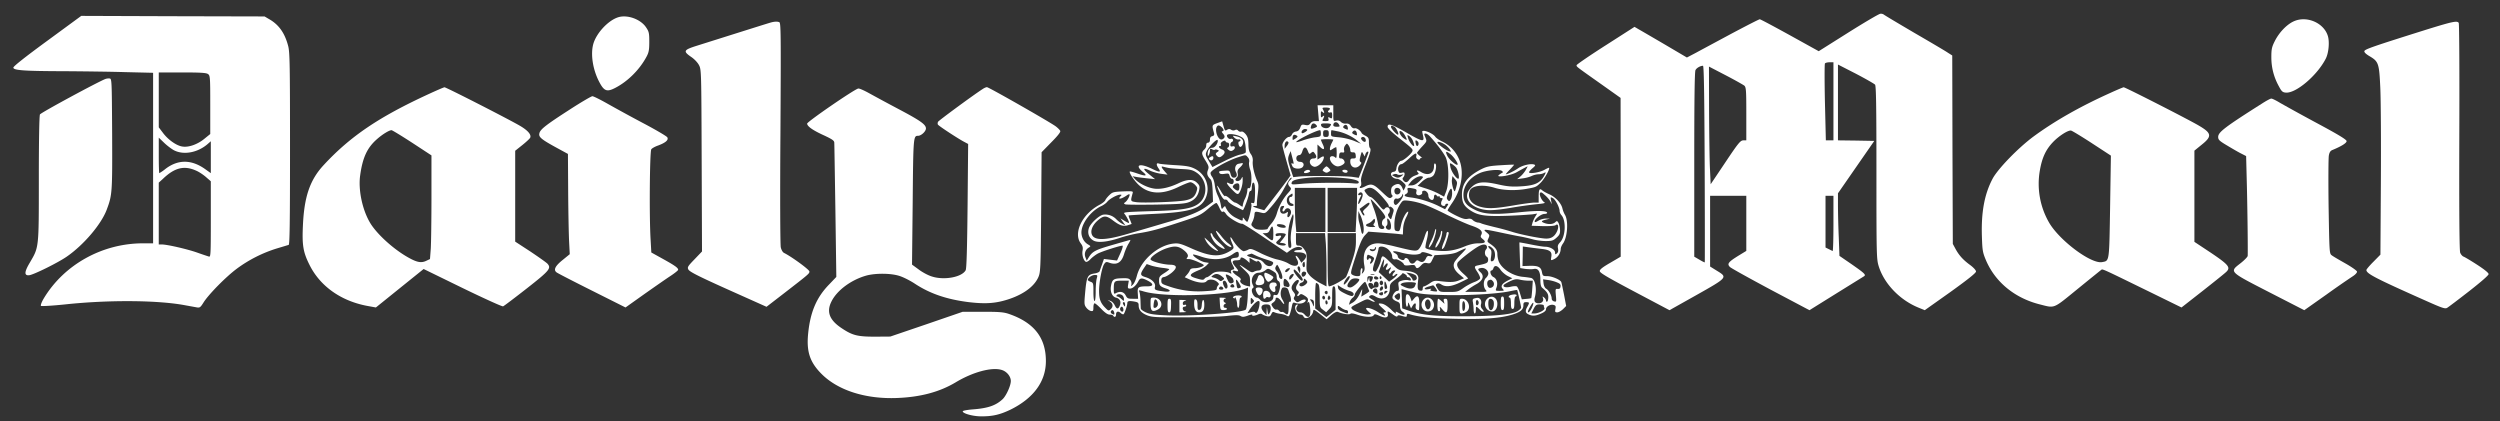 <svg xmlns="http://www.w3.org/2000/svg" width="178" height="30" fill="none" viewBox="0 0 178 30"><rect x="0" y="0" width="178" height="30" fill="#333333" stroke="none"/><path fill="#fff" d="m131.604 2.315-2.111 1.33-2.054-1.137c-1.128-.62-2.087-1.136-2.143-1.136-.057 0-.951.46-1.998 1.015-1.048.564-2.192 1.177-2.546 1.37l-.645.338-1.53-.902c-.838-.491-1.684-.983-1.869-1.088l-.331-.193-2.062 1.321c-1.136.725-2.063 1.362-2.063 1.41 0 .113-.064.065 1.773 1.362l1.361.966.008 5.648v5.656l-.741.435c-.548.314-.749.475-.749.588 0 .129.507.427 2.481 1.474l2.482 1.314 1.909-1.072c2.232-1.257 2.24-1.265 1.474-1.732l-.491-.306V13.94h2.578v3.924l-.58.354c-.701.436-.806.572-.588.79.088.089 1.402.814 2.908 1.62l2.756 1.458 1.877-1.169 1.998-1.24c.177-.105.064-.21-.87-.862l-.87-.597-.049-1.345a64.189 64.189 0 0 1-.056-2.224v-.886l1.289-1.86 1.297-1.87-1.297-.024-1.289-.016V4.595l1.273.652c.693.363 1.313.717 1.369.782.073.097.097 1.474.097 6.268 0 5.897.008 6.155.161 6.655.387 1.248 1.507 2.416 2.844 2.956l.435.178 1.829-1.297c1.257-.903 1.821-1.354 1.821-1.459 0-.088-.177-.282-.427-.467-.5-.363-.798-.701-1.047-1.168l-.178-.33-.024-6.712L139 3.95l-.306-.193c-.161-.113-1.241-.75-2.393-1.418-1.152-.677-2.127-1.257-2.167-1.297a.375.375 0 0 0-.242-.065c-.097 0-1.12.605-2.288 1.338Zm-1.063 4.898v2.78h-.54l-.065-2.691c-.032-1.483-.032-2.731 0-2.78.025-.048.178-.088.331-.088h.274v2.78Zm-9.169 4.447c.016 3.851.016 7.01.008 7.018-.008.016-.177-.065-.378-.186l-.371-.217v-6.566c0-4.488.024-6.615.089-6.72.08-.153.33-.298.531-.306.065-.008.097 1.733.121 6.977Zm2.828-5.559c.121.121.137.323.137 2.015v1.877h-.217c-.202.008-.347.177-1.273 1.563l-1.048 1.563-.048-1.064c-.032-.58-.056-2.465-.065-4.181l-.008-3.134 1.193.62c.652.339 1.249.677 1.329.741Zm6.341 9.821c0 1.088-.025 1.966-.057 1.95-.04-.016-.161-.08-.282-.137l-.225-.113V13.94h.564v1.982ZM3.368 2.903C1.773 4.071.951 4.723.951 4.813c0 .193.725.25 3.666.257 1.265.008 3.19.032 4.294.065l1.99.048v12.141h-.717c-2.892 0-5.607 1.507-7.058 3.908-.16.265-.25.507-.209.547.032.033.781-.008 1.708-.104 3.086-.33 6.55-.306 8.492.048l.886.161c.217.04.266.008.483-.338.347-.564 1.587-1.829 2.369-2.41a9.532 9.532 0 0 1 2.868-1.45c.403-.12.773-.233.83-.249.072-.024.096-1.458.096-6.848 0-5.946-.016-6.88-.129-7.307-.233-.903-.644-1.499-1.313-1.894l-.37-.217-6.526-.016-6.526-.024-2.417 1.772Zm11.44 2.369c.153.104.162.21.162 2.191v2.079l-.427.346c-.492.403-1.144.628-1.588.54-.41-.073-.99-.484-1.345-.959l-.306-.403V5.158h1.676c1.289 0 1.708.025 1.828.114Zm-2.4 5.438c.676.338 1.643.16 2.344-.427l.258-.226v2.272l-.395-.282c-.967-.693-1.925-.709-2.82-.032a3.372 3.372 0 0 1-.45.314c-.025 0-.041-.572-.041-1.265V9.8l.387.371c.209.201.531.443.717.54Zm1.579 1.45c.185.08.491.282.684.451l.339.298v2.7c0 2.537-.008 2.698-.137 2.658a29.96 29.96 0 0 1-.854-.29c-.717-.25-2.127-.572-2.506-.572h-.21v-4.4l.307-.281c.838-.798 1.515-.959 2.377-.564ZM43.997 1.235c-.709.234-1.538 1.128-1.756 1.902-.201.74-.032 1.828.427 2.699.346.66.548.733 1.16.41.894-.467 1.724-1.305 2.208-2.215.16-.298.193-.483.193-1.056 0-.62-.024-.725-.226-1.023-.386-.588-1.353-.934-2.006-.717ZM163.267 1.541c-.492.242-1.007.798-1.298 1.378-.217.427-.249.58-.249 1.16 0 .733.177 1.426.548 2.087.177.338.257.41.475.427.717.072 2.24-1.217 2.852-2.417.201-.395.274-1.136.161-1.571-.266-.983-1.547-1.53-2.489-1.064ZM54.93 1.59c-.137.032-1.434.443-5.317 1.667-.943.298-.991.387-.411.79.233.153.467.403.564.588.17.314.17.435.193 6.792l.024 6.477-.531.556c-.476.492-.524.564-.443.725.104.186.805.532 3.73 1.837l1.837.822L55.8 20.9c1.813-1.402 1.83-1.418 1.83-1.57 0-.13-1.258-1.048-1.806-1.322-.096-.048-.193-.218-.233-.403-.04-.185-.057-3.65-.024-8.145.04-7.066.032-7.84-.081-7.88-.137-.056-.314-.048-.556.009ZM172.797 2.097c-3.843 1.209-4.431 1.41-4.455 1.547-.016.08.113.202.339.339.676.394.717.507.797 2.296.04.87.057 3.891.04 6.719l-.032 5.132-.499.507c-.274.274-.5.54-.5.588 0 .258.637.589 4.222 2.184 1.208.54 1.386.596 1.531.507.096-.056.797-.588 1.563-1.184.854-.669 1.385-1.128 1.385-1.216 0-.089-.298-.33-.822-.67-.459-.297-.894-.555-.974-.58-.073-.031-.178-.152-.226-.273-.056-.153-.08-2.7-.064-8.242.016-4.407 0-8.065-.041-8.121-.104-.17-.443-.097-2.264.467Z"/><path fill="#fff" d="M7.518 5.618c-.5.185-4.617 2.409-4.673 2.53-.048.088-.08 1.869-.08 4.584 0 5.011.015 4.842-.653 5.986-.387.652-.395.918-.032.878.33-.04 2.054-.894 2.682-1.33 1.209-.837 2.45-2.303 2.836-3.335.395-1.055.403-1.208.387-5.398-.024-3.867-.024-3.931-.185-3.947a.777.777 0 0 0-.282.032ZM30.558 6.681c-3.577 1.644-5.615 3.022-7.508 5.068-.983 1.055-1.394 2.256-1.483 4.326-.064 1.378.017 1.878.46 2.764.749 1.523 2.231 2.586 4.116 2.94l.62.113 1.7-1.37 1.7-1.369 2.772 1.354c1.523.74 2.82 1.329 2.884 1.305.065-.024.822-.597 1.676-1.265 1.636-1.281 1.773-1.45 1.483-1.773-.073-.08-.62-.467-1.209-.862l-1.087-.709V10.734l.515-.411c.282-.226.532-.46.556-.524.08-.21-.153-.491-.669-.805-.644-.395-5.325-2.788-5.438-2.78-.04 0-.532.21-1.088.467Zm-1.216 3.48 1.378.903v2.957c0 1.627-.024 3.287-.049 3.69l-.056.733-.274.129c-.338.161-.637.113-1.233-.218-1.071-.588-2.296-1.7-2.771-2.513-.548-.935-.838-2.337-.693-3.36.177-1.273.5-1.966 1.2-2.578.371-.33.854-.628 1.032-.636.048 0 .709.402 1.466.894ZM69.947 6.351c-.74.484-3.101 2.224-3.158 2.32-.032.065-.04.154-.008.202.056.097 1.483 1.031 1.893 1.24l.258.138-.04 4.406c-.032 3.118-.072 4.464-.137 4.585-.266.491-1.515.725-2.385.45-.258-.072-.684-.297-.95-.499l-.484-.354.048-4.463c.04-4.641.049-4.706.38-4.706.225 0 .563-.314.563-.523 0-.282-.387-.556-1.99-1.402a152 152 0 0 1-2.062-1.112c-.347-.193-.693-.346-.766-.33-.274.048-3.633 2.36-3.641 2.497 0 .194.41.484 1.232.854.58.274.701.363.701.516.008.105.04 2.288.08 4.866l.065 4.681-.531.556c-.887.918-1.322 1.95-1.475 3.472-.129 1.29.121 2.047.959 2.884 1.168 1.169 3.142 1.797 5.374 1.708 1.66-.064 3.02-.427 4.165-1.111 1.216-.733 2.578-1.104 3.279-.887.363.105.653.46.653.79s-.323 1.04-.58 1.289c-.492.46-1.056.653-2.16.733-.378.032-.684.089-.684.137 0 .153.725.355 1.297.355.813.008 1.337-.113 2.086-.468 1.66-.813 2.538-2.014 2.538-3.464 0-1.676-.854-2.755-2.659-3.368-.362-.12-.692-.145-1.853-.145h-1.41l-2.578.887-2.578.878-1.087.008c-1.241 0-1.603-.089-2.353-.588-.886-.58-1.12-1.168-.757-1.902.395-.813 1.426-1.57 2.522-1.869.66-.169 1.724-.16 2.32.033.266.08.765.33 1.104.555 1.08.71 2.28 1.12 3.85 1.314 1.016.12 1.676.096 2.385-.081 1.29-.33 2.224-.95 2.554-1.692.153-.346.17-.572.202-4.632l.032-4.27.685-.701c.45-.451.676-.733.644-.814-.024-.064-.169-.21-.314-.322-.395-.298-4.778-2.796-4.906-2.796-.065 0-.21.065-.323.145ZM150.199 6.641c-2.143.967-3.955 2.006-5.422 3.086-1.095.813-2.545 2.312-2.908 3.005-.58 1.104-.814 2.385-.757 4.117.032.99.056 1.128.29 1.684.66 1.546 2.038 2.682 3.81 3.134 1.12.282.927.362 2.699-1.08.871-.709 1.628-1.321 1.684-1.361.113-.09-.072-.17 3.344 1.498l2.384 1.168 1.523-1.192c.838-.66 1.595-1.265 1.676-1.354.314-.306.145-.507-1.112-1.353l-1.168-.774v-6.493l.524-.427c.749-.596.709-.822-.218-1.362-.781-.459-5.237-2.73-5.341-2.723-.041 0-.5.194-1.008.427Zm-1.248 3.561 1.345.878-.056 3.626c-.065 3.996-.041 3.859-.572 3.956-.774.145-3.005-1.515-3.763-2.796a5.516 5.516 0 0 1-.668-3.722c.153-.902.419-1.475.91-1.998.427-.46 1.12-.903 1.321-.846.073.016.742.419 1.483.902ZM40.59 7.785c-1.7 1.096-2.12 1.418-2.184 1.7-.072.266.113.427 1.217 1.031l.814.444.016 2.594c.008 1.434.04 3.037.064 3.577l.049.967-.492.402c-.548.436-.685.717-.443.895.08.064 1.225.652 2.53 1.305l2.376 1.192 1.29-.918c.709-.5 1.554-1.088 1.869-1.297.322-.21.588-.42.588-.468 0-.137-.226-.298-1.096-.781l-.814-.451-.048-.862c-.105-1.612-.065-6.357.048-6.486.049-.072.266-.193.476-.266.547-.201.773-.403.66-.588-.048-.08-.83-.54-1.732-1.015a119.81 119.81 0 0 1-2.554-1.394c-.5-.282-.967-.515-1.047-.515-.073 0-.79.419-1.587.934Z"/><path fill="#fff" d="M161.076 7.358c-2.683 1.7-3.142 2.055-3.142 2.393 0 .201.08.282.668.628.363.218.806.476.991.564l.331.17.056 2.199c.048 2.079.072 4.624.056 4.906-.008.073-.225.299-.499.516-.814.636-.87.58 2.046 2.079l2.482 1.273 1.587-1.12a67.59 67.59 0 0 1 1.893-1.314c.161-.104.29-.25.274-.314-.008-.064-.379-.33-.822-.58-.443-.25-.886-.507-.975-.58-.169-.12-.169-.177-.225-3.448-.024-1.829-.016-3.472.016-3.65.04-.233.113-.346.258-.402.628-.258 1.007-.492 1.007-.629 0-.105-.548-.443-2.095-1.273a144.546 144.546 0 0 1-2.626-1.442c-.29-.177-.58-.322-.645-.314-.064 0-.346.153-.636.338ZM93.859 8.06l.048.563h-.25c-.16 0-.29.056-.362.161-.088.13-.17.153-.37.113-.234-.048-.266-.032-.347.193-.073.178-.161.258-.306.274a.372.372 0 0 0-.282.202c-.04.104-.137.185-.218.185-.16 0-.467.37-.467.572 0 .08.137.604.298 1.16l.29 1.007-.21.298c-.12.162-.539.725-.942 1.241l-.725.943-.379-.113c-.435-.13-.523-.194-.273-.194.096 0 .16-.032.136-.072-.024-.032 0-.37.049-.741.072-.58.072-.725-.032-.959-.21-.467-.347-1.072-.323-1.386a.742.742 0 0 0-.137-.54c-.12-.169-.169-.362-.169-.708-.008-.371-.048-.516-.193-.701-.121-.145-.242-.218-.314-.186a.22.22 0 0 1-.218-.064c-.064-.08-.145-.097-.225-.048a.279.279 0 0 1-.274-.017c-.105-.072-.186-.072-.299 0-.136.09-.16.057-.25-.257l-.096-.347-.363.13c-.378.144-.378.144-.217.708.032.129 0 .185-.12.218-.122.024-.17.104-.17.25 0 .128-.048.209-.12.209-.065 0-.13.048-.138.097 0 .056-.016.145-.016.193a.528.528 0 0 1-.153.225c-.193.194-.177.307.12.782.226.37.243.443.162.66-.097.25-.048.42.185.653.089.089.13.33.153.854l.024.741-.37.274c-.612.46-1.257.725-2.909 1.2-.862.258-2.11.621-2.78.814-1.691.5-2.456.492-2.585-.008-.073-.282.096-.636.419-.926.443-.387.612-.387 1.103-.016.492.37.75.45 1.088.33l.242-.08-.113-.29c-.073-.154-.113-.299-.097-.315.016-.016.83-.064 1.797-.113 2.53-.12 3.311-.354 3.666-1.095.378-.782.04-1.724-.758-2.12-.322-.16-.572-.209-1.41-.257-.556-.032-1.08-.08-1.152-.113-.185-.072-.193.097-.016.347.202.29.08.298-.475.024-.862-.419-1.257-.282-.645.226.363.298.226.33-.459.088-.242-.08-.451-.137-.467-.12-.08.08.346.708.677.998.717.629 1.635.66 2.78.105.386-.185.764-.338.853-.338.089 0 .242.088.339.193.169.177.177.226.096.475-.129.379-.314.524-.781.62-.516.114-3.038.202-3.521.13-.41-.065-.403-.049-.242-.645.04-.137-.008-.145-.684-.12-.677.031-.75.047-.975.265-.137.129-.266.298-.29.363-.025.072-.202.217-.403.322-1.233.652-1.894 2.006-1.346 2.747.145.193.17.306.13.524-.057.306.072.725.249.797.056.017.21-.072.33-.209.13-.129.363-.306.516-.387.346-.177 1.66-.588 1.756-.556.04.017-.032.266-.16.54l-.235.516-.467-.057-.467-.056-.137.395c-.08.21-.153.435-.17.483-.023.056-.177.129-.354.153-.5.08-.564.21-.668 1.273-.081.894-.081.959.072 1.16.089.121.242.226.338.242.145.024.17-.008.17-.258 0-.161.04-.29.088-.29.049 0 .258.177.476.403.265.274.459.403.596.403.113 0 .225.032.25.08.08.137.201.089.201-.072 0-.234.145-.29.33-.121.08.073.177.113.21.08.08-.072.266-.628.266-.797 0-.145.137-.17.555-.089.202.04.25.089.25.266 0 .323.194.54.62.71.347.128.637.144 2.603.136 1.216 0 2.586-.048 3.045-.096.645-.073.862-.073.983 0 .13.08.234.08.524-.025.193-.072.338-.096.314-.064-.056.105.17.088.403-.016.137-.065.242-.073.306-.016.056.048.202.104.33.137.186.04.234.016.315-.145.064-.153.12-.186.217-.137.073.04.258.088.419.112.153.017.363.073.451.13.153.08.186.064.258-.178a5.49 5.49 0 0 0 .129-.524c.048-.225.08-.257.226-.201.25.08.523.056.668-.064.21-.17-.008-.25-.274-.097-.241.137-.257.137-.394 0-.113-.113-.121-.17-.057-.282.073-.113.065-.185-.056-.33-.202-.242-.186-.403.04-.685.234-.282.451-.218.258.08-.161.234-.161.387-.008.516.096.08.105.129.032.217-.129.145-.032.226.097.081.096-.097.145-.089.378.056.21.137.25.21.218.371-.032.137-.024.17.024.089.056-.073.097.032.129.33.088.669-.073.902-.379.548-.072-.089-.201-.161-.29-.161-.242 0-.378-.218-.258-.42.081-.128.081-.152-.008-.128-.274.097-.048.709.266.709.089 0 .177.056.202.12.12.299.628.04.692-.346.025-.169.049-.16.492.186l.467.37.33-.29c.218-.185.387-.266.468-.234.322.145.814.218.894.137.048-.048.218-.032.5.065.515.177 1.071.201 1.16.04.056-.097.112-.097.394.032.428.202.67.145.613-.137-.04-.225-.024-.225.419.089.153.113.242.137.266.073.024-.065.104-.073.29-.017.346.097.378.097.378-.056 0-.08.049-.105.153-.072.669.209 1.515.298 3.279.338 2.095.048 3.239-.04 4.077-.298.58-.177.79-.355.79-.66 0-.186.032-.226.201-.226.234 0 .242.04.081.322-.17.298-.145.443.08.548.29.137.508.12.911-.065.225-.096.338-.201.338-.306 0-.193.33-.37.548-.298.137.04.161.097.121.29-.041.201-.025.234.137.234.096 0 .273-.105.402-.226l.226-.226-.153-.805c-.089-.435-.169-.838-.193-.894-.057-.17-.669-.427-.999-.427-.307 0-.323-.017-.379-.282-.065-.371-.266-.468-.886-.452l-.5.017.016-.701.008-.693.403.056c.226.032.62.08.894.113.621.064.79.193.734.548-.049.306-.049.306.257.153a.859.859 0 0 0 .411-.701c0-.089.073-.258.161-.379.323-.443.403-1.651.129-2.062a1.822 1.822 0 0 1-.169-.435c-.08-.37-.491-.814-.926-1.007-.202-.089-.427-.21-.508-.282-.193-.17-.258-.073-.258.435v.435h-.298c-.161 0-.83.088-1.482.201-1.378.234-1.861.25-2.433.08-.605-.184-.879-.628-.693-1.127.145-.37.95-.467 1.788-.202.58.178 1.475.21 2.24.073.685-.12.701-.129 1.023-.443.274-.274.669-.975.596-1.056-.024-.016-.161.049-.322.137-.314.186-1.104.315-1.104.178 0-.04.113-.178.25-.29.202-.17.226-.218.121-.258-.234-.089-.838.048-1.152.266-.274.193-.757.427-.87.427-.024 0 .105-.153.282-.33.177-.186.314-.347.306-.355-.016-.008-.443.008-.951.04-.789.048-.991.089-1.369.274-1.007.516-1.402 1.031-1.394 1.837.008.548.137.79.588 1.096.556.37 1.039.443 2.618.394a37.76 37.76 0 0 0 1.805-.104l.346-.057-.128.202a2.307 2.307 0 0 0-.202.435l-.064.233.805.025c.5.008.846-.017.911-.073.177-.145.233.145.088.451-.193.403-.459.548-.918.5-.572-.057-1.692-.29-2.24-.46a18.31 18.31 0 0 0-1.305-.354c-.459-.113-.87-.226-.91-.25a.755.755 0 0 0-.282-.072.75.75 0 0 1-.331-.161c-.096-.105-.209-.13-.378-.097-.186.04-.395-.024-.838-.242-.322-.16-.588-.322-.588-.362 0-.033.145-.266.314-.516.701-.999.894-2.288.475-3.19a2.432 2.432 0 0 0-1.176-1.2c-.21-.097-.427-.25-.483-.331-.186-.274-.959-.564-.935-.355.008.04.04.202.073.339.08.395-.089.354-1.217-.298-1.023-.588-1.321-.685-1.321-.403 0 .105.306.403.926.886.911.725.919.733.798.927-.137.21-.62.604-.741.604-.137 0-.323.282-.355.524-.016.177-.072.25-.201.265-.37.057-.137.5.266.5.072 0 .25.097.386.226.226.2.242.241.153.418l-.096.194-.097-.21c-.048-.12-.153-.225-.234-.25-.145-.04-.402.073-.5.218-.088.129-.072.516.025.572.048.04.032.097-.064.161-.13.097-.202.049-.685-.41-.588-.565-.733-.613-1.217-.363-.16.08-.314.12-.338.088-.024-.04 0-.096.048-.12.049-.04.065-.162.04-.315-.04-.201.04-.491.315-1.184.362-.926.41-1.12.306-1.233-.04-.032-.065-.209-.065-.394 0-.282-.032-.347-.241-.46-.13-.064-.258-.153-.274-.193-.08-.185-.363-.379-.492-.346-.104.024-.201-.033-.282-.161-.096-.146-.193-.186-.346-.17a.455.455 0 0 1-.363-.12c-.096-.097-.201-.121-.338-.09-.201.05-.201.05-.201-.523v-.572h-1.12l.048.564Zm.83-.331c0 .048-.04.105-.08.129-.121.072-.017.201.12.145.089-.032.121.024.121.21 0 .225-.016.249-.153.176-.129-.072-.145-.064-.113.073.04.137 0 .161-.21.161-.225 0-.25-.016-.168-.153.112-.226.096-.29-.04-.17-.105.09-.122.065-.122-.16 0-.226.017-.25.121-.161.137.12.153.056.04-.17-.08-.137-.056-.153.202-.153.153 0 .282.033.282.073Zm.644 1.136c.081.145.065.16-.16.16-.146 0-.242-.04-.242-.104 0-.258.273-.298.402-.056Zm-1.61.04c.08.097.064.129-.122.201-.266.105-.314.073-.242-.153.057-.201.218-.217.363-.048Zm1.046-.048c0 .04-.056.129-.12.193-.153.153-.556.065-.588-.129-.025-.113.04-.137.338-.137.201 0 .37.032.37.073Zm-7.653.427c0 .032-.04.064-.097.064-.048 0-.032.057.04.145.178.194.17.314-.016.42-.322.168-.644-.774-.33-.968.113-.064.403.178.403.339Zm8.846-.194c.024.161.008.17-.177.089-.162-.08-.186-.12-.113-.21.12-.144.258-.088.29.121Zm3.32-.064c.144.08.362.564.249.564-.097 0-.492-.443-.492-.548 0-.12.049-.12.242-.016Zm-6.204.225c0 .081-.33.282-.38.226-.088-.089.057-.29.218-.29.089 0 .162.024.162.064Zm.966.25c0 .21-.024.234-.386.274-.218.024-.605.121-.862.21-.258.096-.484.153-.5.137-.089-.089 1.378-.83 1.692-.854.032 0 .056.104.056.233Zm.564.008c0 .202-.032.242-.201.242-.17 0-.201-.04-.201-.242 0-.201.032-.241.2-.241.17 0 .202.04.202.241Zm.66-.153c.476.105 1.032.37 1.395.677l.241.201-.507-.21a4.33 4.33 0 0 0-1.072-.249c-.547-.048-.556-.048-.556-.274 0-.129.016-.233.04-.233.017 0 .226.04.46.088Zm1.338.137c.025.161.008.17-.177.089-.161-.08-.185-.121-.113-.21.121-.145.258-.088.29.121Zm3.44.177c.17.33.154.355-.112.17-.266-.194-.411-.62-.161-.484.088.04.209.186.273.314Zm-11.681.073c.2.113.25.201.306.572.032.242.04.483.024.532-.024.056-.185.12-.363.153-.185.032-.709.242-1.168.475l-.838.419-.258-.435c-.241-.395-.25-.451-.153-.685.13-.306.733-.926.782-.797.056.185-.186.54-.37.54-.218.007-.34.16-.34.443 0 .16.017.177.081.08a.686.686 0 0 0 .08-.306c0-.153.025-.17.154-.105.08.049.17.065.193.032.024-.024.113-.024.186.008.129.049.129.065-.016.162-.121.096-.13.129-.04.241.136.161.241.161.426-.008.202-.177.186-.338-.056-.427-.202-.08-.282-.242-.113-.242.048 0 .073-.056.04-.12-.024-.073.025-.153.13-.21.136-.072.185-.072.209 0 .016.049.08.089.145.089.137 0 .153.29.016.354-.073.025-.065.073.048.161.113.09.194.105.298.04.21-.112.202-.346-.008-.29-.12.033-.16 0-.16-.112 0-.089.047-.177.112-.202a.132.132 0 0 0 .08-.153c-.024-.064-.096-.088-.169-.064-.105.04-.258-.089-.266-.234 0-.177.637-.12 1.008.089Zm13.462-.016c.475.524.935 1.128 1.104 1.466.233.492.258 1.853.032 2.441l-.145.37-.363-.2a5.968 5.968 0 0 0-.942-.387l-.58-.186.306-.29c.169-.16.395-.29.491-.29.105 0 .25-.072.323-.153.169-.193.265-.773.137-.846-.057-.04-.089.025-.089.17 0 .547-.427.733-.935.419-.266-.162-.37-.121-.185.064.064.064.008.113-.201.185a.928.928 0 0 0-.427.29c-.145.226-.282.25-.427.073-.08-.097-.08-.153-.017-.218a.38.38 0 0 0 .097-.242c0-.12-.04-.136-.201-.096-.161.04-.202.016-.25-.161-.048-.218.072-.451.242-.451.056 0 .29-.178.531-.403.436-.403.581-.451.508-.161-.048.177.226.346.282.177.016-.056.073-.08.121-.049.056.025 0-.032-.121-.128-.129-.097-.226-.202-.226-.234s.162-.234.355-.443c.354-.379.354-.379.242-.66-.105-.242-.105-.275.016-.275.064 0 .217.097.322.218Zm-9.49-.065c.08.049.056.097-.097.202-.202.129-.21.129-.21-.016 0-.242.113-.315.306-.186Zm8.281.42c.057.152.081.29.065.305-.073.073-.33-.257-.419-.523-.081-.282-.081-.282.089-.17a.83.83 0 0 1 .265.387Zm-3.4-.202c.081.21-.032.298-.2.145-.081-.073-.13-.17-.106-.201.073-.121.25-.081.307.056Zm-2.287.064c0 .016-.057.137-.121.258-.065.13-.121.298-.121.387 0 .137.008.137.201.016a.885.885 0 0 1 .242-.129c.024 0 .04.185.04.419 0 .322-.024.395-.096.322-.153-.153-.387-.12-.387.057 0 .258.314.572.564.572.193 0 .483-.17.483-.282 0-.145-.129-.282-.258-.282-.12 0-.153-.049-.128-.226.016-.169.064-.217.209-.201.153.016.17-.008.137-.161a.439.439 0 0 1 .08-.339c.121-.16.121-.16.242-.008.065.089.121.234.121.33 0 .13.048.17.185.17.137-.008.186.04.202.21.024.192 0 .225-.177.225-.178 0-.21.04-.21.225 0 .42.403.572.693.25.113-.129.12-.177.04-.226-.08-.056-.08-.136-.008-.418.097-.347.097-.347.201-.153l.105.185.049-.17c.056-.16.21-.25.21-.12 0 .032-.154.45-.34.934l-.346.87-.443-.064c-.491-.072-3.198-.089-3.827-.024l-.394.04-.186-.564c-.21-.66-.217-.757-.096-1.063l.096-.226.105.403c.129.483.137.548.032.483-.105-.064-.105.008 0 .21.105.185.58.21.725.032.137-.17.04-.363-.193-.363-.201 0-.314-.16-.242-.362a.23.23 0 0 1 .194-.121c.088 0 .16-.097.21-.258.096-.338.249-.37.37-.088.129.306.12.306.274.177.112-.089.145-.089.241.048.17.226.137.363-.08.363-.379 0-.347.491.032.588.193.048.548-.218.652-.492.105-.265.04-.306-.209-.145l-.201.13V10.29l.201.185c.266.25.346.153.177-.201a3.611 3.611 0 0 1-.137-.323c0-.024.202-.04.444-.04.241 0 .443.016.443.032Zm6.018.137c.096.097.056.315-.057.315-.032 0-.08-.09-.096-.202-.049-.217.008-.258.153-.113Zm-9.209.057c.016.032-.032.153-.12.258l-.154.2v-.209c0-.274.161-.427.274-.25Zm11.158.169c.105.072.25.217.323.322.121.186.121.186-.073.13-.233-.073-.805-.517-.805-.621 0-.097.314 0 .555.169Zm.411.7c.234.202.532.653.468.718-.081.08-.58-.347-.717-.612-.186-.363-.105-.395.249-.105Zm-14.461.194a.38.38 0 0 1 .088.355c-.024.104.008.346.081.54.153.443.089 1.377-.097 1.305-.08-.033-.112.024-.112.185a1.746 1.746 0 0 1-.162.556 1.775 1.775 0 0 0-.16.467c0 .137-.017.137-.234-.016-.13-.097-.274-.17-.314-.17-.049 0-.218-.12-.371-.273-.161-.153-.314-.234-.338-.194-.033.049-.162-.104-.29-.33-.258-.443-.347-.531-.226-.21.193.508.41.839.516.798.064-.024.153.024.2.113.05.089.299.266.549.387.258.129.483.233.507.25.057.032.395-.854.435-1.144.016-.137.073-.234.121-.226.049.016.089-.089.089-.25 0-.153.032-.306.08-.33.113-.073.17.25.145.902-.024.516-.04.58-.16.54-.105-.032-.13-.008-.097.089.056.145-.21 1.248-.299 1.248-.032 0-.12-.08-.185-.177-.105-.145-.129-.153-.129-.04 0 .177-.008.177-.491-.065a1.55 1.55 0 0 1-.75-.805c-.016-.049-.08-.008-.144.072-.113.145-.121.13-.178-.185a2.5 2.5 0 0 0-.217-.669 2.512 2.512 0 0 1-.21-.733c-.024-.234-.112-.5-.193-.604-.08-.105-.129-.234-.105-.298.089-.226 1.209-.854 1.966-1.096.556-.177.516-.185.685.008Zm14.808.71c.161.168.29.829.169.813-.153-.008-.508-.54-.556-.83-.056-.282-.048-.298.089-.226.088.049.217.154.298.242Zm-20.407.056c.153.024.58.056.95.072.556.024.725.073.983.242.814.54.862 1.756.08 2.272-.475.314-1.24.427-3.367.483-1.772.056-1.942.073-1.837.185.161.186.387.653.314.653-.04 0-.185-.072-.338-.17l-.266-.16.177.25.186.257-.234-.12a1.847 1.847 0 0 1-.427-.33 1.085 1.085 0 0 0-.927-.315c-.306.064-.91.628-1.015.959-.12.37.008.717.347.894.322.161.999.088 1.91-.218.378-.12.958-.265 1.288-.314.814-.129 1.346-.266 2.82-.75 1.49-.482 1.603-.539 2.192-1.046.257-.218.49-.38.531-.355.04.024.137.185.218.37.096.21.177.299.225.25.049-.048.137.008.25.178.161.241.959.717 1.136.676.048-.008.782.451 1.636 1.032L91.627 18l.226-.17c.29-.209.54-.29.741-.225.226.073.121.202-.161.202-.129 0-.258.032-.282.08-.032.048.089.08.298.08.54 0 .701.25.379.573l-.17.169-.153-.25c-.185-.314-.354-.33-.177-.024.274.475-.072.652-.612.314-.161-.096-.508-.217-.773-.274-.266-.056-.798-.258-1.185-.45-.62-.315-.717-.34-.886-.25a.992.992 0 0 1-.314.112c-.145 0-.556-.41-.79-.806-.193-.33-.225-.209-.048.218.17.395.161.395-.218.62-.717.403-1.37.347-2.69-.241-.718-.323-.895-.371-1.225-.339-1.12.105-2.353 1.177-2.643 2.304-.064.25-.185.532-.273.613-.154.153-.154.153-.113 0a.398.398 0 0 0-.073-.306c-.097-.13-.201-.154-.628-.137-.58.016-.677.088-.758.572-.064.394.09.74.355.805.274.065.379.266.29.532-.113.314-.234.314-.37.024-.065-.145-.202-.29-.315-.322l-.201-.073.185.13c.218.16.226.362.032.54-.137.128-.16.12-.403-.13-.322-.338-.418-.604-.418-1.184 0-.596.2-1.66.362-1.901.105-.162.153-.178.33-.113.548.21.895.024 1.08-.58.073-.25.218-.58.314-.742.105-.16.161-.29.137-.29-.024 0-.588.162-1.257.355-1.224.354-1.434.46-1.7.886l-.145.242-.088-.234a.559.559 0 0 1 .233-.7c.153-.097.153-.105-.08-.242-.314-.194-.5-.629-.427-1.015.105-.629.733-1.386 1.385-1.692.162-.073.363-.218.444-.323.169-.21.709-.5.918-.5.105 0 .113.025.04.098-.266.265.008.241.411-.033.121-.088.218-.12.218-.064 0 .137-.17.435-.314.54-.113.08-.113.096.016.153.08.024 1.055.032 2.175.016 1.692-.032 2.087-.065 2.377-.186.394-.16.62-.443.7-.861.049-.25.025-.33-.152-.5-.274-.282-.677-.274-1.298.016-.652.314-1.265.451-1.732.395-.467-.057-1.095-.363-1.37-.66l-.2-.226.257.048c.145.032.508.072.806.105l.547.056-.435-.354c-.483-.387-.435-.5.097-.242.185.088.54.185.782.217l.443.057-.17-.193c-.273-.315-.314-.42-.144-.371.088.024.282.072.435.097Zm25.37.16c-.097.154-.266.363-.387.452l-.21.177.395-.056c.218-.024.508-.105.637-.17.137-.064.346-.12.475-.12s.306-.04.395-.089c.153-.08.161-.072.048.145-.298.572-.685.75-1.748.806-.596.032-.927 0-1.507-.13-1.192-.273-1.635-.2-2.07.323-.532.629.08 1.378 1.216 1.49.323.033.846-.016 1.676-.152a31.292 31.292 0 0 1 1.885-.266c.468-.04.637-.081.54-.13-.185-.104-.387-.531-.314-.66.048-.089.121-.064.33.129.153.129.331.33.395.451l.113.218-.049-.266c-.056-.258-.048-.266.121-.178.186.097.476.661.484.919 0 .089.056.218.129.298.346.387.298 1.523-.089 1.926-.161.169-.193.265-.153.45.032.17.008.275-.081.347-.112.097-.129.08-.129-.064 0-.202-.362-.411-.709-.411-.137 0-.596-.073-1.023-.161-.435-.089-.797-.153-.805-.145-.008.016.008.427.024.926l.032.902.354.057c.202.024.468.032.597.008.33-.072.483.17.483.765 0 .315.04.492.121.564.346.29.443.435.443.677 0 .145-.032.29-.081.314-.04.024-.08 0-.08-.064 0-.065-.065-.17-.137-.226-.121-.096-.129-.096-.081.04.073.194-.072.371-.298.371-.274 0-.362-.137-.282-.427.169-.596.024-1.321-.274-1.378a6.333 6.333 0 0 0-.596-.08c-.725-.073-1.506-.58-1.708-1.12a1.729 1.729 0 0 1-.088-.508c0-.282-.137-.467-.564-.757-.162-.113-.17-.145-.073-.354.097-.218.089-.242-.129-.42-.322-.257-.201-.249 1.048.017.531.113 1.152.241 1.369.274.226.04.604.129.846.193.242.073.669.129.943.129.443 0 .539-.032.765-.234.218-.193.266-.29.258-.547a1.553 1.553 0 0 0-.105-.5c-.097-.17-.113-.17-.242-.056-.161.145-.467.169-.781.048-.25-.097-.218-.153.145-.242l.266-.064-.282-.008c-.153 0-.403.064-.54.153-.209.12-.266.129-.266.048 0-.169.468-.531.693-.531.105 0 .193-.033.193-.073 0-.161-.684-.177-1.933-.048-1.837.193-2.562.153-3.223-.178-.596-.29-.805-.564-.805-1.063 0-.637.443-1.225 1.168-1.547.459-.201 1.386-.29 1.571-.153.08.064.088.105.032.129a1.26 1.26 0 0 0-.242.161c-.282.217.838.048 1.257-.193.387-.218.757-.42.782-.42.008 0-.057.13-.145.283Zm-8.846.315c.185-.04.185-.04.04.08-.194.153-.322.162-.556.033-.17-.089-.17-.089-.016-.145.088-.033.201-.033.25.008.04.032.169.048.282.024Zm1.305.451c-.226.21-.387.298-.572.306l-.258.008.169-.217c.21-.274.612-.492.814-.435.137.032.113.072-.153.338Zm-4.81-.137c.33.064.475.137.475.218 0 .096-.08.112-.402.08-.653-.064-2.836-.048-3.65.032-.71.065-.758.065-.725-.08.032-.17.338-.266 1.232-.355.766-.08 2.417-.024 3.07.105Zm7.428.516c-.04.169-.097.322-.105.338-.08.08-.249-.556-.217-.797l.04-.274.185.217c.162.185.17.25.097.516Zm-11.827-.46c-.193.194-.201.307-.032.492.129.137.113.17-.153.467a3.81 3.81 0 0 0-.782 1.458 2.01 2.01 0 0 1-.37.677c-.153.177-.274.347-.274.387 0 .032-.185.064-.42.064-.313 0-.458-.04-.595-.169-.178-.16-.178-.185-.065-.41a1.47 1.47 0 0 0 .137-.468c.016-.266.04-.274.475-.17.299.073.307.065.782-.49.266-.307.62-.798.781-1.096.428-.774.508-.903.597-.903.048 0 .008.073-.08.162Zm2.498 2.136v1.57H92.297l-.057-.62a27.09 27.09 0 0 1-.049-1.57v-.952h2.176v1.572Zm2.255-.91c0 .37-.024 1.079-.056 1.57l-.048.91h-1.99V13.377h2.094v.661Zm1.725-.098c.29.315.531.629.531.701 0 .073.024.105.057.08.024-.031.112 0 .193.073.113.105.129.17.056.38-.04.144-.096.305-.112.37-.033.088-.073.072-.17-.065-.088-.137-.096-.21-.032-.274.13-.129.105-.378-.04-.435-.08-.032-.177.008-.234.089-.088.12-.145.08-.491-.347-.218-.265-.451-.483-.524-.483-.064-.008-.201-.113-.298-.25-.161-.217-.17-.241-.032-.314.33-.193.548-.105 1.096.475Zm1.361-.402c.048.185-.129.362-.306.29-.12-.04-.17-.298-.064-.395.104-.113.33-.049.37.105Zm.935-.113c.209.04.241.08.201.233-.032.121 0 .194.097.234.145.056.378-.089.314-.193-.024-.033.016-.089.089-.113.153-.056.354.129.354.338 0 .186.201.37.322.298.041-.024.081-.12.081-.21 0-.16.121-.209.201-.072.033.049.089.065.129.04.04-.032.073-.007.073.033 0 .048.056.088.121.088.104 0 .112.033.04.17-.057.088-.073.217-.048.282.048.129.29.153.29.032 0-.048.056-.08.12-.08.113 0 .113.023-.008.2l-.129.194-.451-.225c-.58-.29-1.377-.54-1.974-.613-.467-.056-.564-.137-.33-.266.089-.048.121-.137.089-.25-.049-.185.008-.2.419-.12Zm2.747.346c0 .161-.048.363-.105.443-.096.13-.113.13-.209.016-.089-.104-.081-.185.04-.483.177-.419.274-.41.274.024Zm-6.365.105c-.008.234-.314.814-.322.604 0-.08.056-.258.129-.395.12-.225.12-.241 0-.201-.129.048-.177-.032-.073-.129.113-.12.266-.048.266.121Zm-4.995.024c0 .065-.056.121-.12.121-.194 0-.154.41.04.46.201.056.21.184.016.184-.363 0-.476-.54-.161-.757.225-.161.225-.161.225-.008Zm7.638.435c-.21.25-.29.298-.363.226-.145-.145-.04-.476.137-.42.145.05.395-.136.411-.305.008-.057.024-.033.049.04.016.08-.081.274-.234.46Zm-1.096.967c.089.161.08.201-.04.29-.153.105-.185.403-.057.483.17.105.081.258-.12.226-.162-.032-.202-.105-.25-.419a6.661 6.661 0 0 0-.282-1.007 9.885 9.885 0 0 1-.234-.685c.008-.08.87.902.983 1.112Zm2.764-.765c.314.104 1.079.45 1.699.765.629.306 1.402.652 1.716.757.645.218.846.403.718.653-.073.129-.049.185.088.298.282.225.202.314-.282.314-.314 0-.628.073-1.063.25-.411.17-.814.266-1.185.29-.564.04-1.45-.08-1.53-.218-.025-.032.016-.29.088-.564.178-.7.065-.91-.145-.25-.088.283-.233.637-.33.782-.21.314-.242.314-1.748-.056-.508-.13-1.064-.234-1.233-.234-.806 0-1.168.596-.983 1.611.032.202.016.33-.072.444-.13.153-.13.153-.081-.065.032-.137.016-.217-.04-.217-.049 0-.089.128-.089.282 0 .257-.024.282-.225.282a.689.689 0 0 1-.363-.105c-.137-.089-.113-.186.25-1.305.298-.91.459-1.273.644-1.483l.258-.274.782.057c.435.032.99.072 1.232.096l.443.049.016-.403a2.08 2.08 0 0 1 .218-.814c.121-.225.177-.41.137-.41-.137 0-.419.54-.508.99-.08.387-.112.427-.282.395-.169-.032-.185-.08-.185-.46 0-.507.161-1.079.419-1.466.185-.273.193-.281.628-.233a5.04 5.04 0 0 1 1.008.242Zm-3.827-.033c0 .049-.113.186-.258.315-.21.185-.242.25-.161.346.048.065.072.145.04.177-.032.032-.12-.064-.193-.21l-.137-.257.298-.218c.314-.241.41-.274.41-.153Zm-6.14.323c-.056.08-.072.185-.032.217.033.032.097 0 .137-.08.186-.315.564-.033.411.306-.12.266-.274.258-.21-.008.05-.194.041-.202-.104-.105-.218.129-.427.04-.427-.193 0-.218.056-.299.218-.299.088 0 .088.033.008.162Zm5.72 1.337c.041.5-.112.677-.185.217a5.95 5.95 0 0 0-.129-.54 1.794 1.794 0 0 1-.064-.523l.008-.29.17.363c.088.201.177.547.2.773Zm-5.1 0c-.08.41-.112.773-.072 1.055.04.363.033.427-.08.427-.105 0-.13-.104-.13-.668 0-.645.074-1.064.267-1.547.088-.218.096-.226.12-.065.017.097-.032.452-.104.798Zm5.842-.25c-.065.08-.056.13.04.186.097.048.032.072-.233.064-.38-.008-.508-.153-.218-.25a.844.844 0 0 0 .298-.21c.137-.152.153-.152.177-.04a.32.32 0 0 1-.064.25Zm1.096-.225c.056.08.112.265.112.402 0 .21-.032.266-.153.266-.169 0-.29-.21-.16-.29.047-.024.072-.153.056-.282-.04-.265-.008-.29.145-.096Zm-7.557.314c.096.032.177.097.177.153 0 .129-.58.04-.629-.105-.032-.104.153-.12.452-.048Zm-.71.636c0 .588-.016.596-.523.17l-.242-.202.21-.008c.16 0 .241-.064.314-.242.161-.378.242-.282.242.282Zm.887.049c0 .048-.097.201-.218.346l-.21.25.21.024c.121.016.218.064.218.105 0 .104-.427.088-.596-.032-.13-.097-.121-.113.064-.29.266-.25.266-.363.008-.299-.145.04-.201.016-.201-.072 0-.089.088-.12.362-.12.21 0 .363.04.363.088Zm2.852.652c.024.403.048 1.257.048 1.894v1.16l-.491-.258c-.266-.145-.597-.387-.725-.548-.218-.266-.226-.314-.202-.886.024-.363 0-.66-.056-.766-.186-.322-.322-.45-.516-.45-.169 0-.185-.033-.185-.444V16.6H94.342l.057.741Zm2.143-.16c0 .458-.065.78-.298 1.474-.161.483-.347.966-.403 1.063-.12.177-1 .669-1.209.669-.08 0-.104-.363-.104-1.894V16.6h2.014v.58Zm9.321.354a.222.222 0 0 1-.048.217c-.129.13-.113.443.04.524.073.04.113.145.097.266-.024.185-.097.217-.725.354-.274.057-.282.113-.024.492.112.169.193.362.185.427-.016.072-.201.193-.427.274-.218.08-.572.273-.782.427-.362.257-.427.273-1.031.273-.644 0-.644 0-.805-.257-.137-.234-.145-.274-.033-.33.081-.049.194-.025.315.056.298.193.709.153 1.305-.13.306-.144.564-.273.588-.29.024-.015-.113-.16-.298-.322-.411-.37-.54-.604-.435-.813.096-.17 1.128-.975 1.498-1.168.306-.162.516-.162.58 0Zm-21.615.25c.298.225.402.418.282.555-.073.089-.057.113.096.105.105-.008.411.089.677.21.475.217.483.217.282.33a1.523 1.523 0 0 1-.508.113c-.217 0-.314.04-.354.137-.024.08-.12.225-.21.322l-.16.185.362.161c.54.234 1.047.29 1.184.13.145-.178.516-.162.741.023.153.13.178.178.097.258a.389.389 0 0 0-.105.242c0 .105-.137.137-.87.177a6.359 6.359 0 0 1-2.57-.354c-.46-.154-.507-.186-.507-.395 0-.177.04-.234.225-.266.121-.024.363-.17.532-.314.41-.355.363-.548-.129-.556-.524-.008-1.394-.25-1.394-.387 0-.193.66-.636 1.193-.797.531-.17.79-.137 1.136.12Zm22.123.032c.137.25.072.749-.113.781-.129.032-.137-.008-.089-.363.041-.314.025-.418-.072-.499-.073-.064-.129-.145-.129-.185 0-.113.306.08.403.266Zm-8.427-.057c-.057.145-.315.177-.403.032-.04-.064 0-.072.12-.04.114.024.194 0 .226-.072.025-.065.057-.105.073-.089.024.016.016.097-.016.17Zm.942.04c.137.137.234.323.234.444 0 .185.072.25.266.217.12-.016.523.226.564.347.04.096.129.112.411.08.298-.04.378-.024.419.08.072.186.185.162.411-.08.153-.161.233-.193.418-.153.21.04.25.016.379-.258l.153-.306.685-.04c.435-.024.781-.097.943-.185.145-.073.362-.178.483-.226.193-.073.169-.024-.185.346-.234.234-.46.508-.508.605-.137.273-.024.555.347.87l.33.274-.322.137c-.347.145-.613.16-1.354.072-.419-.056-.491-.04-.765.153-.169.113-.347.21-.403.21-.056 0-.097.072-.097.169 0 .12-.04.161-.177.137-.193-.024-.218-.186-.137-.822.048-.338-.258-.532-.902-.588-.508-.04-.524-.048-1.064-.58-.443-.435-.556-.508-.62-.411a.573.573 0 0 0-.08.242c-.009.177-.307.805-.38.805-.233-.008-.241-.145-.016-.805.13-.379.234-.75.234-.83 0-.234.46-.177.733.096Zm1.797.33c.234 0 .427-.048.483-.104.073-.097.153-.097.476 0 .209.065.362.145.338.185-.024.033-.113.049-.201.024-.113-.032-.186.017-.25.162-.121.258-.274.322-.484.193-.136-.08-.177-.072-.265.04-.153.21-.363.178-.452-.056-.08-.21-.282-.274-.338-.105-.048.145-.467-.048-.467-.21 0-.072-.073-.16-.161-.209-.339-.177-.145-.217.378-.072.298.088.725.153.943.153Zm-12.48.009c0 .153-.048.201-.241.217-.355.04-.395.121-.21.484.161.314.161.322.008.362-.113.033-.145.08-.113.178.049.12.033.128-.112.048-.089-.048-.363-.089-.613-.089-.354 0-.483.04-.676.202-.137.113-.274.201-.323.201-.04 0-.12.049-.169.113-.072.088-.161.088-.532-.024-.628-.177-.588-.298.178-.613.185-.08.41-.225.507-.322l.17-.177-.29-.048c-.29-.049-.847-.403-.847-.54 0-.032.242.024.548.129.862.306 1.708.241 2.28-.161.33-.234.435-.226.435.04Zm1.193.048c.145.073.491.21.781.298.484.153.524.186.443.33-.104.21-.419.17-.62-.08-.08-.105-.21-.21-.29-.226-.943-.257-1.072-.322-.757-.402.072-.025.145-.04.16-.049.017 0 .138.057.283.13Zm8.233.04c.113.049.202.121.202.162 0 .128-.161.386-.25.386-.048 0-.048-.056.008-.153.057-.112.057-.177-.016-.217-.048-.032-.113-.016-.129.032-.048.161-.16.024-.12-.145.048-.193.04-.185.305-.064Zm-8.838.33.178.162v-.363l.282.17c.177.104.282.129.282.064 0-.048.08-.016.169.08.217.218.161.589-.097.589a.806.806 0 0 0-.322.088c-.137.073-.226.04-.484-.145-.62-.435-.676-.443-.241-.024.41.395.443.443.443.822l.008.403-.234-.049c-.314-.064-.556-.282-.45-.41.056-.065-.009-.154-.218-.29-.37-.242-.46-.444-.153-.363.257.064.266.016.008-.29-.282-.338-.258-.467.08-.467.194 0 .282-.04.282-.121 0-.145.21-.08.468.145Zm9.733.194-.057.306.162-.201c.169-.21.241-.08.096.161-.12.185-.008.266.161.113.178-.161.202-.105.057.129-.057.08-.073.185-.032.217.032.032.096 0 .136-.08.049-.073.137-.137.21-.137.113 0 .113.024-.016.16-.153.17-.105.34.056.178.057-.056.13-.097.17-.097.104 0-.081.218-.347.403l-.218.153-.37-.346-.37-.338.168-.46c.194-.531.266-.588.194-.16Zm-5.648.25c-.097.105-.193-.177-.097-.298.081-.097.105-.089.121.064.016.105.008.21-.024.234Zm-10.103.072c.258.025.476.073.476.097 0 .032-.162.161-.363.282-.322.21-.362.266-.362.532 0 .338.072.419.507.564.41.129.298.274-.177.201-.62-.08-.669-.113-.62-.33.064-.258-.218-.548-.67-.685-.386-.113-.402-.21-.128-.628l.21-.306.322.112c.185.057.54.13.805.161Zm8.363.13c.201.418.226.716.048.652a.23.23 0 0 1-.12-.193c0-.081-.073-.226-.154-.33-.112-.138-.137-.234-.08-.331.04-.08.088-.145.105-.145.024 0 .112.153.2.346Zm1.442.064-.024.193-.105-.185c-.056-.097-.08-.218-.048-.266.08-.137.21.048.177.258Zm14.26-.057c.105.154.339.355.516.444l.322.16-.322.162c-.419.217-.532.403-.363.588.121.137.113.145-.201.145-.322 0-.322 0-.242-.226.121-.314.024-.644-.217-.757-.194-.089-.299-.467-.129-.467.04 0 .104-.073.129-.161.08-.242.298-.194.507.112Zm-.87.274c0 .08-.072.218-.161.298-.202.178-.218.653-.024.863.121.136.096.145-.669.136h-.798l.226-.177c.121-.097.395-.274.604-.387.443-.257.548-.58.258-.837-.217-.194-.201-.266.065-.299.249-.032.499.17.499.403Zm-15.13-.024c.032.04.064.177.064.29 0 .121.057.234.121.266.145.048.161.403.032.765-.072.202-.129.25-.241.226-.121-.032-.153 0-.153.153 0 .355-.653.492-.927.193-.08-.088-.185-.16-.225-.16-.266 0-.508-.557-.299-.686.057-.032.057-.096 0-.2-.21-.396.017-.887.411-.887a.852.852 0 0 0 .452-.161c.193-.153.217-.153.459-.016.137.072.274.169.306.217Zm.91-.201c-.08.088-.177.137-.217.113-.097-.065.088-.274.241-.274.105 0 .097.024-.024.16Zm.725.217c.274.298.355.508.21.508-.105 0-.572-.58-.572-.701 0-.161.056-.129.362.193Zm.524-.024c0 .137-.193.306-.266.234-.12-.121-.048-.347.105-.347.088 0 .161.049.161.113Zm7.17.21c0 .048.049.08.113.08.065 0 .137.056.161.129.041.105.008.12-.161.08-.113-.032-.33-.015-.475.033-.25.08-.266.105-.226.403.04.258.024.322-.08.322-.178 0-.411.363-.347.532.024.072.161.169.29.217.202.073.242.137.242.355 0 .169.056.298.17.378.297.202.136.306-.202.121-.29-.153-.306-.153-.258-.016.032.08-.121-.024-.33-.234-.234-.233-.492-.402-.653-.435-.338-.064-.322.008.048.339.234.21.266.266.145.274-.12 0-.129.024-.048.12.161.194-.024.137-.419-.12-.37-.25-.87-.403-.87-.266 0 .032.08.137.185.225l.177.162-.185.024c-.258.04-1.015-.202-1.168-.37-.12-.138-.097-.162.467-.444.58-.298.605-.306.846-.177.339.177.403.096.08-.089-.217-.137-.233-.161-.12-.25.105-.072.185-.056.41.073.525.306 1 .016 1-.62 0-.299.04-.347.443-.645.242-.177.435-.354.443-.387 0-.088.322.097.322.186Zm.637-.049c.056.065.088.178.064.242-.056.137-.298.177-.298.048 0-.04-.097-.169-.217-.29l-.226-.21.282.05c.153.031.33.104.395.16Zm-13.817.057c.201.16.21.177.072.273-.12.09-.169.09-.266 0a1.039 1.039 0 0 0-.354-.169c-.218-.056-.226-.064-.089-.16.21-.154.387-.138.637.056Zm.806.193c.08.21.056.258-.105.306-.113.024-.186-.032-.282-.242-.073-.145-.13-.306-.13-.354 0-.113.46.145.517.29Zm4.318-.306c-.008.088-.21.346-.274.346-.08 0-.056-.201.048-.306.105-.105.226-.129.226-.04Zm5.744 0a.61.61 0 0 1-.242 0c-.08-.024-.032-.04.097-.04.137 0 .193.016.145.04Zm-19.77.282c-.041.145-.073.564-.073.926 0 .395-.032.669-.08.669-.05 0-.081-.266-.081-.645 0-.62-.008-.652-.202-.725-.112-.04-.201-.104-.201-.128 0-.145.29-.355.491-.355.21 0 .218.008.145.258Zm17.853.193c-.13.17-.242.266-.258.218-.049-.145.33-.669.41-.588.041.04-.015.193-.152.37Zm1.812-.298c0 .137-.096.33-.169.33-.04 0-.072-.08-.08-.185-.008-.17-.008-.17-.073.024l-.064.202-.008-.226c-.008-.177.024-.217.193-.217.113 0 .201.032.201.072Zm.387.064c.016.065-.04.105-.137.105s-.17-.048-.17-.129c0-.145.25-.12.307.024Zm.218-.064c.024.04.008.097-.04.129-.041.024-.081-.008-.081-.072 0-.146.048-.17.12-.057Zm-16.637.25c.435.225.427.403-.016.403-.66 0-.725.048-.693.491l.024.395h-.379c-.346 0-.394-.024-.507-.242-.137-.258-.395-.314-.693-.161-.137.08-.153.056-.153-.274 0-.58.032-.612.58-.612h.491l-.048.282c-.04.25-.024.282.137.282.185 0 .443-.226.604-.548.113-.218.25-.226.653-.016Zm10.095.37c-.025.065-.097.105-.162.081a.745.745 0 0 0-.193-.048c-.088 0-.096-.427-.016-.516.097-.089.427.338.37.483Zm1.265-.282c0 .121-.25.315-.411.315-.202 0-.202-.21.008-.266.088-.024.16-.105.16-.178 0-.112.025-.12.122-.04.064.057.12.13.12.17Zm3.706-.16c0 .144-.468.555-.637.555-.25 0-.274-.137-.089-.403.137-.185.234-.241.452-.241.153 0 .274.04.274.088Zm12.036.072h.314l-.04.604c-.024.338-.056.62-.073.637-.016.016-.177.048-.354.056l-.314.032-.129-.427c-.065-.234-.169-.451-.226-.491-.056-.032-.241-.024-.411.016-.33.088-.612.032-.523-.113.024-.048.233-.17.451-.274.314-.145.451-.17.693-.113.161.04.435.073.612.073Zm-20.592.193c.145.242.153.282.04.322-.17.065-.186.04-.242-.306-.056-.362-.008-.37.202-.016ZM106.274 20c.145.145.121.37-.048.46-.105.056-.185.047-.242-.009-.129-.129-.121-.443.008-.491.153-.065.177-.065.282.04Zm4.576.105c.226.088.282.153.258.298-.016.137-.072.177-.201.169-.161-.016-.169.008-.129.46.04.45.04.475-.129.426-.097-.024-.169-.105-.169-.201 0-.218-.218-.613-.395-.701-.089-.057-.161-.202-.185-.379l-.033-.29.347.049c.185.024.475.096.636.169Zm-23.493.088c.081.202.049.355-.072.355-.089 0-.258-.403-.21-.492.089-.129.202-.072.282.137Zm11.118-.048c0 .089-.056.161-.12.161-.065 0-.121-.072-.121-.161 0-.089.056-.161.12-.161.065 0 .121.072.121.16Zm.274.21c.033.112.017.193-.064.217-.08.032-.113-.04-.113-.29-.008-.338.065-.306.177.072Zm-1.401.008c.064.169.128.33.145.354.016.032-.113.129-.274.226l-.298.177.048-.306c.04-.298.04-.298-.17.137-.144.29-.314.491-.49.596l-.267.153.057-.194a.675.675 0 0 1 .21-.306c.08-.056.152-.169.152-.241 0-.121.613-.87.725-.887.033-.008.097.13.161.29Zm.805-.097c0 .16-.04.201-.193.201-.113 0-.226.04-.258.097-.064.105-.274-.137-.274-.314 0-.161.306-.13.347.032.032.113.04.097.048-.04.016-.266.33-.25.33.024Zm2.659-.097c0 .04-.04.137-.081.226-.104.193-.403.201-.781.016-.258-.121-.274-.145-.145-.234.153-.113 1.007-.113 1.007-.008Zm-6.945.073c.065.064.097.378.097.87 0 .757.008.781.233.942l.226.178.218-.226c.193-.201.209-.274.209-.918 0-.572.024-.701.12-.701.097 0 .122.145.122.83v.837l-.323.258-.33.266-.395-.306-.403-.306v-.91c0-.5.033-.911.065-.911s.105.04.161.097Zm-5.994.104c.032.08-.008.121-.113.121-.16 0-.21-.088-.105-.185.081-.089.162-.064.218.064Zm8.21.371c.29.072.386.25.21.354-.041.033-.29-.048-.54-.177-.331-.16-.468-.274-.484-.41l-.024-.186.266.17c.145.088.403.2.572.249Zm6.139-.201c.161.25.153.265-.194.217-.193-.032-.233-.064-.161-.12.081-.057.041-.065-.113-.033-.362.08-.443-.048-.088-.161l.362-.105c.033-.008.113.089.194.202ZM87.1 20.53c.016.056-.049.096-.137.096-.17 0-.218-.088-.113-.193.072-.073.21-.016.25.097Zm11.375-.033c0 .13-.145.25-.217.178-.064-.065.04-.29.137-.29.04 0 .08.048.08.112Zm-9.643.71c-.024.41-.08.789-.137.837-.21.218-3.86.484-5.591.411-.895-.04-1.233-.088-1.507-.21-.201-.088-.363-.209-.37-.265-.009-.057-.017-.322-.025-.588-.008-.266-.048-.548-.08-.62-.057-.122-.033-.122.298-.025 1.563.467 6.316.298 7.436-.274.008-.008-.008.33-.024.733Zm2.852-.645c.032.056.064.12.064.145.008.024.057.177.113.338.097.282.064.516-.056.435-.033-.016-.057.161-.057.395 0 .5-.064.596-.258.427-.08-.072-.185-.113-.233-.088-.049.016-.137-.025-.186-.09-.056-.064-.144-.104-.2-.08-.057.024-.17-.056-.243-.169-.137-.21-.137-.217.025-.338.096-.065.169-.17.169-.234 0-.193.225-.12.403.137.233.322.29.25.08-.113a.802.802 0 0 1-.024-.805c.056-.097.33-.065.403.04Zm6.389.185c0 .185-.016.194-.161.121-.17-.089-.202-.177-.105-.266.12-.129.266-.048.266.145Zm4.689.258c1.611.048 3.778-.073 4.688-.258.307-.064.564-.113.572-.097.041.09.282 1.169.282 1.25 0 .056-.112.169-.249.249-.411.25-1.684.37-3.9.37-2.094 0-2.964-.096-3.907-.418l-.411-.145-.024-.685-.024-.685.733.185c.596.162 1.007.202 2.24.234Zm-8.234-.177c0 .064-.032.12-.073.12-.105 0-.177-.128-.113-.193.09-.088.186-.048.186.073Zm4.27-.089c0 .016-.057.073-.121.129-.097.08-.121.08-.121-.032 0-.073.056-.13.12-.13.065 0 .122.017.122.033Zm-.323.17c0 .064-.048.12-.112.12-.162 0-.234-.137-.113-.185.177-.073.225-.056.225.064Zm1.209.2c0 .267-.153.323-.33.114-.089-.113-.081-.146.048-.242.225-.17.282-.137.282.129Zm-19.755-.064c.057.057.097.17.097.258 0 .153-.008.153-.185-.016-.105-.097-.234-.177-.29-.177-.057 0-.073-.04-.049-.08.065-.114.306-.106.427.015Zm14.397.226c-.04.064-.088.064-.137.016-.048-.048-.056-.129-.024-.177.04-.065.089-.065.137-.016.048.048.056.129.024.177Zm.363.032c-.113.113-.193 0-.129-.17.048-.12.064-.12.129-.023.048.072.04.153 0 .193Zm-5.503.266c-.129.129-.137.12-.137-.137 0-.258.008-.266.137-.137.13.129.13.145 0 .274Zm4.367.056c0 .242-.008.242-.08.057a1.125 1.125 0 0 0-.162-.298c-.064-.073-.04-.089.08-.057.13.032.17.105.162.298Zm.975-.064c0 .064-.032.113-.08.113-.041 0-.081-.073-.081-.17 0-.088.04-.136.08-.112.049.024.08.104.08.169Zm-4.866.21c-.065.37-.202.604-.29.475-.033-.057-.137-.065-.307-.016l-.25.072.13-.21c.209-.338.523-.66.652-.66.089 0 .105.073.065.338Zm-9.556-.081c0 .153-.016.16-.08.064-.105-.153-.105-.241 0-.241.048 0 .08.08.08.177Zm28.964.225c-.081.178-.194.323-.25.323-.064 0-.032-.121.105-.37.241-.436.346-.404.145.047Zm-18.603-.048a.653.653 0 0 1-.056.387c-.105.185-.113.185-.161-.097l-.049-.282-.016.282-.016.282-.185-.218c-.274-.306-.202-.547.161-.547.218 0 .282.04.322.193Zm19.449-.12c0 .04.016.128.048.193.048.137-.411.378-.725.378h-.209l.161-.322c.145-.282.201-.322.443-.322.153 0 .282.032.282.072Zm-14.067.33c.072 0 .129.056.129.12 0 .153-.008.153-.403-.008-.225-.088-.322-.177-.322-.29 0-.153.008-.153.234.008.128.097.29.17.362.17Zm-15.888-.145c.073.185-.016.322-.136.225-.065-.048-.09-.145-.065-.21.048-.136.153-.144.201-.015Zm-.636.306c.048.177 0 .201-.177.088-.057-.04-.08-.113-.057-.16.089-.138.186-.106.234.072Z"/><path fill="#fff" d="M87.89 9.807c.08.081.217.137.297.121.073-.016.137.008.137.057a.09.09 0 0 1-.088.088c-.113 0-.057.339.064.387.056.016.145-.073.185-.193.105-.274-.064-.484-.475-.564-.274-.057-.274-.057-.12.104ZM86.15 11.2c-.09.057-.097.098-.025.17.105.105.267.033.267-.137 0-.13-.073-.145-.242-.032ZM94.263 11.99c-.121.13-.121.154.024.242.129.081.193.081.322 0 .145-.088.145-.112.024-.241-.072-.08-.153-.145-.185-.145s-.113.064-.185.145ZM92.916 12.168c-.064.04-.088.097-.064.129.089.08.483-.04.427-.129-.064-.097-.21-.097-.363 0ZM95.575 12.16c0 .097.234.185.331.12a.091.091 0 0 0 .033-.12c-.065-.097-.364-.097-.364 0ZM88.187 11.66c-.225.04-.314.347-.185.588.12.226.048.403-.153.403-.12 0-.185-.08-.234-.265-.064-.25-.088-.258-.419-.234-.402.024-.443.048-.362.177.04.064.17.08.362.048.274-.04.307-.032.355.153.032.113.105.202.17.202.136 0 .168.282.04.363-.04.024-.154.007-.242-.04-.282-.154-.186.056.21.45.305.314.386.355.475.266.145-.169.282-.62.273-.95 0-.266-.008-.274-.088-.113-.089.185-.339.25-.42.112-.023-.04.009-.112.081-.169.081-.072.105-.177.073-.322-.032-.153 0-.258.161-.403.193-.185.266-.33.145-.314-.04.008-.145.032-.242.048Zm.057 1.628c0 .314-.097.362-.33.177-.162-.129-.17-.17-.081-.282a.38.38 0 0 1 .258-.129c.113 0 .153.057.153.234ZM86.64 16.615c.177.339.54.75.79.895.306.177.33.048.032-.178-.13-.088-.355-.322-.508-.523-.298-.387-.475-.492-.314-.194ZM86.23 16.8c.129.347.33.597.604.766.475.29.483.17.024-.242-.25-.225-.483-.475-.508-.564-.032-.088-.08-.16-.12-.16-.049 0-.049.08 0 .2ZM85.859 17.139c.129.25.403.524.669.66.306.154.273.097-.234-.394a9.572 9.572 0 0 0-.524-.484c-.016 0 .024.097.089.218ZM102.142 16.535a3.216 3.216 0 0 1-.258.652c-.226.451-.194.604.048.21.169-.274.379-1.015.306-1.088-.024-.024-.064.08-.096.226ZM102.585 16.591c0 .08-.105.363-.242.612-.242.46-.161.596.097.153.169-.29.314-.918.217-.918-.04 0-.072.072-.072.153ZM102.987 16.655c0 .081-.088.355-.193.605-.177.435-.169.596.016.362.073-.088.339-.894.339-1.039 0-.032-.033-.064-.081-.064-.04 0-.081.064-.081.137ZM90.017 19.54c0 .193.177.523.29.523.112 0 .354-.217.354-.322 0-.072-.451-.322-.58-.322-.032 0-.064.056-.064.12ZM89.565 19.717c-.024.08-.08.21-.12.29-.097.177-.033.298.169.298.258 0 .403-.088.403-.258 0-.378-.355-.636-.452-.33ZM90.564 20.12c-.194.048-.242.266-.105.475.17.266.395.258.346-.008-.024-.113-.008-.201.025-.201.112 0 .088-.218-.025-.258a.594.594 0 0 0-.241-.008ZM89.42 20.539c-.064.096.138.491.25.491.137 0 .274-.282.218-.435-.048-.137-.395-.177-.467-.056ZM89.992 20.764c-.089.08-.065.508.016.508.048 0 .097-.032.129-.08.024-.041.097-.057.153-.033.161.065.234-.097.129-.29-.08-.153-.322-.218-.427-.105ZM87.85 21.103c-.073.048-.08.088-.016.12.048.033.088.033.088-.008.008-.201.162.226.162.436 0 .145.04.265.08.265.048 0 .08-.16.08-.362 0-.202.04-.363.081-.363a.08.08 0 0 0 .08-.08c0-.097-.402-.105-.555-.008ZM81.92 21.634c0 .516.12.613.524.403.45-.233.241-.846-.29-.846-.234 0-.234.008-.234.443Zm.524.017c0 .177-.194.338-.299.241-.024-.024-.016-.177.009-.338.048-.242.08-.274.177-.201.064.056.113.185.113.298ZM86.858 21.634c.032.427.04.444.266.444.129 0 .234-.04.234-.081 0-.048-.057-.08-.121-.08-.145 0-.161-.21-.016-.275.08-.04.08-.056 0-.096-.153-.065-.13-.258.04-.298.073-.024.008-.04-.145-.049l-.282-.008.024.443ZM83.128 21.755c0 .379.024.484.12.484.09 0 .122-.113.13-.484.016-.395-.008-.483-.121-.483-.105 0-.13.088-.13.483ZM85.022 21.602c0 .42.12.637.346.637.274 0 .379-.153.379-.54 0-.451-.145-.451-.178-.008-.016.25-.064.354-.16.37-.122.025-.146-.032-.146-.33 0-.25-.04-.379-.12-.41-.097-.033-.121.023-.121.281ZM83.974 21.796v.443l.306-.008c.185-.009.225-.025.12-.049-.209-.04-.265-.346-.064-.346.065 0 .121-.04.121-.089 0-.048-.056-.072-.12-.04-.081.024-.122-.008-.122-.113 0-.088.073-.161.186-.185.104-.024.064-.04-.121-.049l-.306-.008v.444ZM100.087 21.393c0 .241.04.443.08.443.049 0 .081-.08.081-.185.008-.154.024-.145.113.064l.105.242.112-.186c.145-.233.266-.225.218.017-.032.177.056.29.225.29.017 0 .033-.218.033-.484 0-.54-.129-.636-.395-.306l-.145.17-.089-.25c-.048-.146-.145-.258-.209-.258-.105 0-.129.096-.129.443ZM107.563 21.006c-.153.04-.201.185-.064.185.048 0 .08.178.08.403 0 .306.032.403.121.403.097 0 .121-.105.121-.443 0-.242.04-.443.08-.443a.08.08 0 0 0 .081-.08c0-.081-.169-.09-.419-.025ZM105.887 21.272a.53.53 0 0 0 .049.798c.33.257.676.04.676-.436 0-.459-.418-.668-.725-.362Zm.468.234c.064.435-.21.789-.339.443-.064-.17-.064-.556.008-.629.113-.105.307 0 .331.186ZM106.854 21.594c0 .379.025.483.121.483.097 0 .121-.104.121-.483s-.024-.483-.121-.483c-.096 0-.121.104-.121.483ZM101.352 21.336c-.29.315-.097.838.306.838.129 0 .274-.056.338-.145.355-.483-.249-1.128-.644-.693Zm.508.339c0 .306-.202.467-.315.25-.112-.21-.112-.436.008-.556.137-.137.307.032.307.306ZM104.969 21.248c-.112.032-.137.088-.096.282.024.137.048.37.048.515 0 .153.04.274.081.274.048 0 .08-.113.08-.241 0-.299.016-.299.282-.033.234.234.387.202.169-.04-.096-.105-.121-.217-.08-.363.032-.128.008-.257-.049-.33-.104-.12-.169-.129-.435-.064Zm.315.306c0 .08-.049.161-.097.177-.065.024-.105-.04-.105-.177 0-.137.04-.202.105-.185.048.024.097.104.097.185ZM102.343 21.715c0 .33.032.443.113.443.072 0 .104-.064.072-.185-.032-.17-.024-.161.153.04.298.355.387.29.387-.258 0-.419-.016-.483-.153-.483-.121 0-.145.04-.113.177l.048.185-.201-.185c-.105-.097-.218-.177-.25-.177s-.056.201-.056.443ZM103.914 21.796c0 .475.016.523.161.523a.71.71 0 0 0 .347-.129c.354-.25.12-.918-.323-.918-.177 0-.185.032-.185.524Zm.403 0c0 .177-.04.322-.097.338-.072.024-.105-.073-.105-.338 0-.266.033-.363.105-.347.057.024.097.17.097.346Z"/></svg>